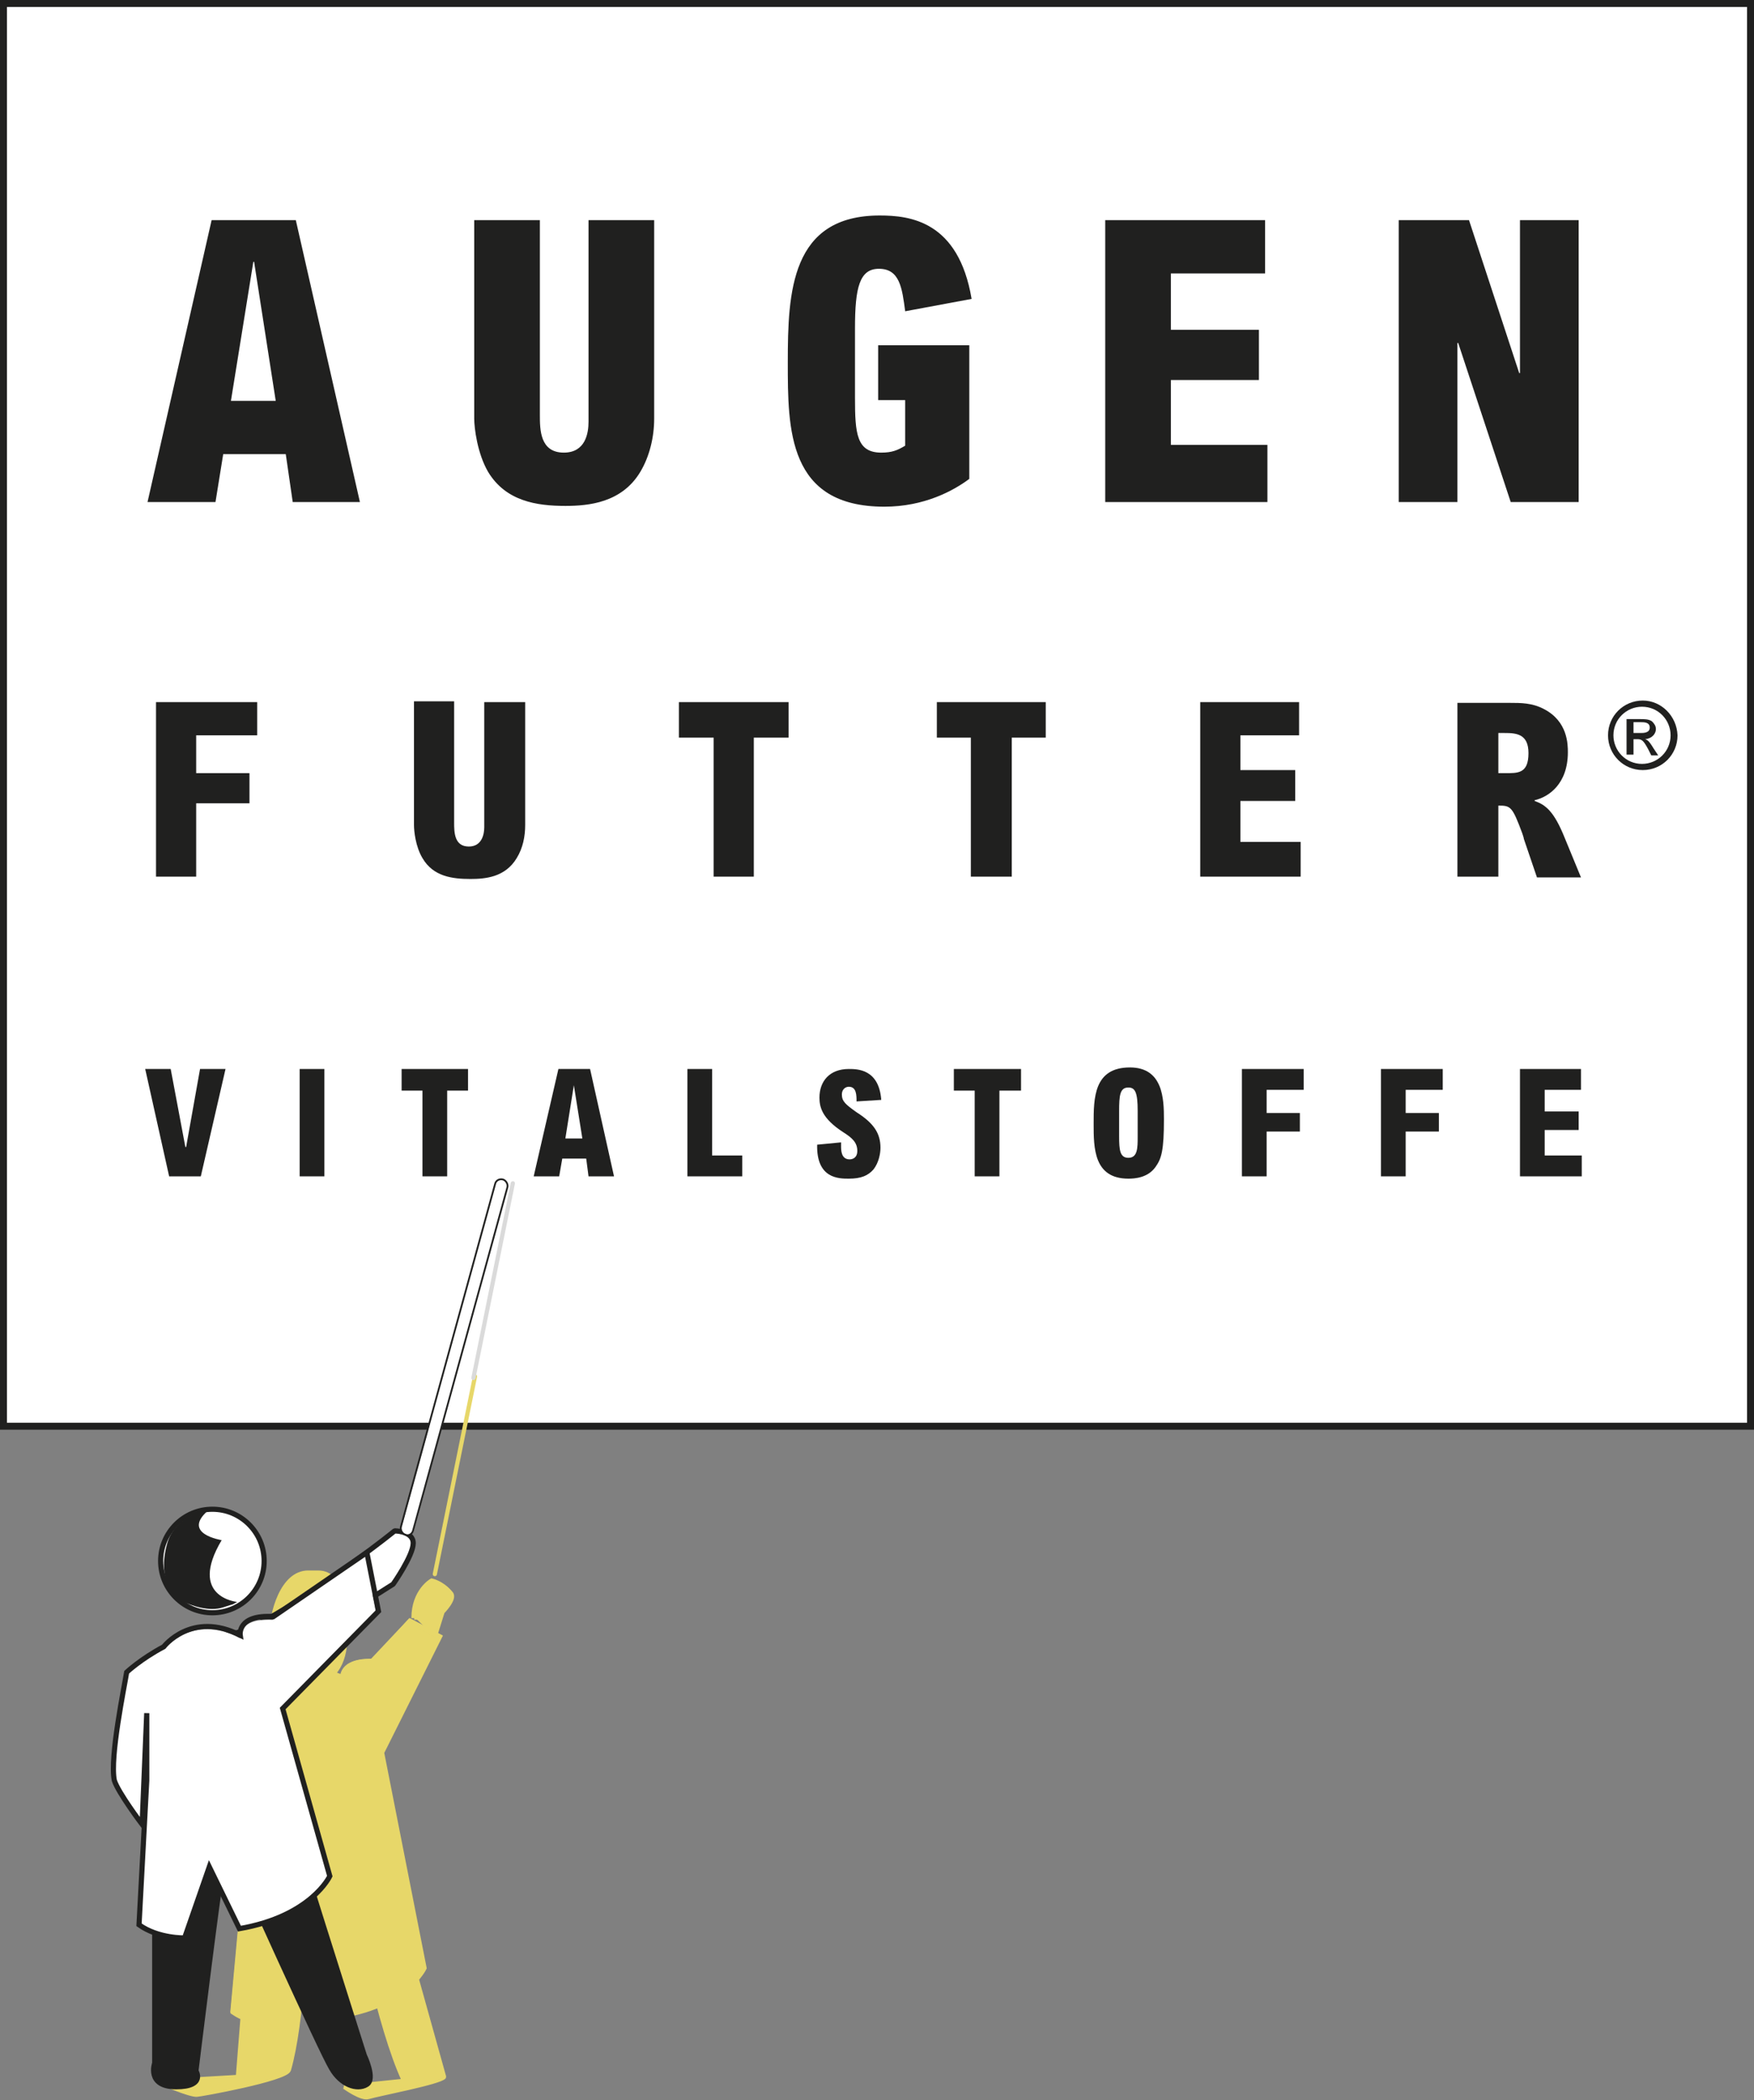 <?xml version="1.0" encoding="utf-8"?>
<!-- Generator: Adobe Illustrator 25.4.1, SVG Export Plug-In . SVG Version: 6.00 Build 0)  -->
<svg version="1.1" id="Ebene_1" xmlns="http://www.w3.org/2000/svg" xmlns:xlink="http://www.w3.org/1999/xlink" x="0px" y="0px"
	 viewBox="0 0 227.1 271.9" style="enable-background:new 0 0 227.1 271.9;" xml:space="preserve">
<rect x="0" y="0" width="227.1" height="271.9" fill="#808080" stroke="none"/>
<style type="text/css">
	.st0{fill:#FFFFFF;}
	.st1{fill:#20201F;}
	.st2{fill:#E3E4E3;}
	.st3{fill:#E7D769;}
	.st4{fill:none;stroke:#E7D769;stroke-width:0.546;stroke-miterlimit:1;}
	.st5{fill:none;stroke:#E7D769;stroke-width:0.676;stroke-miterlimit:10;}
	.st6{fill:none;stroke:#E7D769;stroke-width:0.546;stroke-linecap:round;stroke-miterlimit:1;}
	.st7{fill:none;stroke:#DADADA;stroke-width:0.546;stroke-linecap:round;stroke-miterlimit:1;}
	.st8{fill:none;stroke:#E7D769;stroke-width:0.546;stroke-miterlimit:3;}
	.st9{fill:none;stroke:#20201F;stroke-width:0.668;stroke-miterlimit:1;}
	.st10{fill:none;stroke:#20201F;stroke-width:0.606;stroke-miterlimit:1;}
	.st11{fill:none;stroke:#20201F;stroke-width:0.668;stroke-miterlimit:3;}
	.st12{fill:none;stroke:#20201F;stroke-width:0.23;}
</style>
<rect x="0.5" y="0.5" class="st0" width="226.2" height="184.2"/>
<path class="st1" d="M227.1,185.1H0V0h227.1V185.1z M0.9,184.2h225.3V0.9H0.9V184.2z"/>
<path class="st1" d="M27.4,28.5L19.1,65h8.8l1-6.2h8.1l0.9,6.2h8.7l-8.3-36.5H27.4z M29.9,51.9l2.9-18h0.1l2.8,18H29.9z"/>
<path class="st1" d="M69.9,28.5v25.2c0,1.9,0,4.9,3.1,4.9c2.8,0,3.2-2.5,3.2-4V28.5h8.5v25.7c0,2.4-0.6,4.9-1.8,6.9
	c-2.4,4-6.7,4.4-9.7,4.4c-3.7,0-7.7-0.6-10-4.4c-1.4-2.4-1.8-5.7-1.8-6.9V28.5H69.9z"/>
<path class="st1" d="M125.5,44.7V62c-2,1.5-5.8,3.6-11,3.6c-12.5,0-12.5-10-12.5-18.7c0-9.1,0.4-19,11.9-19
	c3.9,0,10.2,0.7,11.9,10.8l-8.6,1.6c-0.4-3-0.7-5.5-3.4-5.5c-2.5,0-3.1,2.4-3.1,7.7v9c0,4.6,0.2,7.1,3.4,7.1c1.4,0,2.1-0.3,3.1-0.9
	v-5.9h-3.5v-7.1H125.5z"/>
<polygon class="st1" points="163.8,28.5 163.8,35.4 151.6,35.4 151.6,42.7 163,42.7 163,49.2 151.6,49.2 151.6,57.6 164.1,57.6 
	164.1,65 143.1,65 143.1,28.5 "/>
<polygon class="st1" points="190.2,28.5 196.7,48.3 196.8,48.3 196.8,28.5 204.4,28.5 204.4,65 195.6,65 188.8,44.4 188.7,44.4 
	188.7,65 181.1,65 181.1,28.5 "/>
<polygon class="st1" points="33.3,90.9 33.3,95.2 25.4,95.2 25.4,100.1 32.3,100.1 32.3,104 25.4,104 25.4,113.5 20.2,113.5 
	20.2,90.9 "/>
<path class="st1" d="M58.8,90.9v15.6c0,1.2,0,3.1,1.9,3.1c1.7,0,2-1.6,2-2.5V90.9h5.3v15.9c0,1.5-0.3,3-1.1,4.3
	c-1.5,2.5-4.1,2.7-6,2.7c-2.3,0-4.8-0.3-6.2-2.7c-0.9-1.5-1.1-3.5-1.1-4.3v-16H58.8z"/>
<polygon class="st1" points="102.1,90.9 102.1,95.5 97.6,95.5 97.6,113.5 92.4,113.5 92.4,95.5 87.9,95.5 87.9,90.9 "/>
<polygon class="st1" points="135.4,90.9 135.4,95.5 131,95.5 131,113.5 125.7,113.5 125.7,95.5 121.3,95.5 121.3,90.9 "/>
<polygon class="st1" points="168.2,90.9 168.2,95.2 160.6,95.2 160.6,99.7 167.7,99.7 167.7,103.7 160.6,103.7 160.6,109 168.4,109 
	168.4,113.5 155.4,113.5 155.4,90.9 "/>
<path class="st1" d="M188.7,90.9v22.6h5.3v-9.2c1.6,0,1.8,0.1,3.1,3.6c0.1,0.3,0.2,0.6,0.2,0.7l0.1,0.3l1.6,4.7h5.7l-2.1-5.1
	c-1.4-3.5-2.5-4.3-3.9-4.8v-0.1c1.8-0.4,4.3-2.1,4.3-6.2c0-1,0-4-3.1-5.6c-1.5-0.8-3-0.8-4.4-0.8H188.7z M194,94.9h0.8
	c1.5,0,3.1,0.1,3.1,2.6c0,2.7-1.4,2.6-3.1,2.6H194V94.9z"/>
<polygon class="st1" points="22.1,138.4 24,148.5 24.1,148.5 25.9,138.4 29.2,138.4 26,152.3 21.9,152.3 18.8,138.4 "/>
<rect x="38.8" y="138.4" class="st1" width="3.2" height="13.9"/>
<polygon class="st1" points="60.6,138.4 60.6,141.2 57.9,141.2 57.9,152.3 54.7,152.3 54.7,141.2 52,141.2 52,138.4 "/>
<path class="st1" d="M72.3,138.4l-3.2,13.9h3.3l0.4-2.3h3.1l0.3,2.3h3.3l-3.1-13.9H72.3z M73.2,147.4l1.1-6.9h0l1.1,6.9H73.2z"/>
<polygon class="st1" points="92.2,138.4 92.2,149.6 96.1,149.6 96.1,152.3 89,152.3 89,138.4 "/>
<path class="st1" d="M110.9,142.6c0-0.8,0-1.9-1-1.9c-0.4,0-0.9,0.3-0.9,1c0,0.9,0.5,1.3,1.9,2.3c2.2,1.4,3.1,2.7,3.1,4.6
	c0,0.7-0.2,1.9-0.9,2.8c-0.7,0.8-1.6,1.2-3.2,1.2c-1.3,0-4.2,0-4.1-4.4l3.1-0.3c0,0.2,0,0.3,0,0.5c0,0.5,0,1.7,1.1,1.7
	c0.4,0,1-0.2,1-1.1c0-1.1-0.7-1.7-1.8-2.4c-2.8-1.8-3.1-3.3-3.1-4.5c0-2.1,1.3-3.7,3.8-3.7c1.1,0,3.9,0,4.2,4L110.9,142.6z"/>
<polygon class="st1" points="132.2,138.4 132.2,141.2 129.4,141.2 129.4,152.3 126.2,152.3 126.2,141.2 123.5,141.2 123.5,138.4 "/>
<path class="st1" d="M141.6,145.5c0,3.1,0,7.1,4.5,7.1c0.8,0,2.5-0.1,3.5-1.5c0.8-1.1,1.1-2.2,1.1-6.2c0-2.6-0.1-6.7-4.4-6.7
	C141.6,138.2,141.6,142.2,141.6,145.5 M144.9,143.9c0-2.1,0.1-3.1,1.2-3.1c0.9,0,1.2,0.7,1.2,3v3.4c0,1.4,0,2.7-1.2,2.7
	c-1.1,0-1.2-1-1.2-2.8V143.9z"/>
<polygon class="st1" points="168.8,138.4 168.8,141.1 164,141.1 164,144.1 168.3,144.1 168.3,146.5 164,146.5 164,152.3 
	160.8,152.3 160.8,138.4 "/>
<polygon class="st1" points="186.8,138.4 186.8,141.1 182,141.1 182,144.1 186.3,144.1 186.3,146.5 182,146.5 182,152.3 
	178.8,152.3 178.8,138.4 "/>
<polygon class="st1" points="204.7,138.4 204.7,141.1 200,141.1 200,143.9 204.4,143.9 204.4,146.3 200,146.3 200,149.6 
	204.8,149.6 204.8,152.3 196.8,152.3 196.8,138.4 "/>
<path class="st1" d="M212.6,91.5c2.1,0,3.7,1.7,3.7,3.7c0,2.1-1.7,3.7-3.7,3.7c-2.1,0-3.7-1.7-3.7-3.7
	C208.9,93.1,210.6,91.5,212.6,91.5 M212.7,90.7c-2.5,0-4.5,2-4.5,4.5c0,2.5,2,4.5,4.5,4.5c2.5,0,4.5-2,4.5-4.5
	C217.1,92.7,215.1,90.7,212.7,90.7 M210.7,97.7h0.8v-2h0.5c0.6,0,0.8,0.2,1.4,1.3l0.4,0.8h0.9l-0.6-0.9c-0.6-1-0.8-1.1-1.1-1.2v0
	c1-0.1,1.4-0.8,1.4-1.3c0-0.4-0.2-0.7-0.5-1c-0.4-0.3-1-0.3-1.6-0.3h-1.7V97.7z M211.5,93.5h0.9c0.5,0,1.2,0,1.2,0.7
	c0,0.7-0.8,0.7-1.2,0.7h-0.9V93.5z"/>
<path class="st2" d="M39.9,203.7c-3.2,0-4.6,5-4.6,8.2c0,3.2,1.4,5.8,4.6,5.8c3.2,0,4.6-2.6,4.6-5.8c0-3.2-0.2-8.2-3.4-8.2H39.9z"/>
<path class="st3" d="M39.9,203.7c-3.2,0-4.6,5-4.6,8.2c0,3.2,1.4,5.8,4.6,5.8c3.2,0,4.6-2.6,4.6-5.8c0-3.2-0.2-8.2-3.4-8.2H39.9z"/>
<path class="st4" d="M39.9,203.6c-3.3,0-4.8,5.1-4.8,8.4c0,3.3,1.5,6,4.8,6c3.3,0,4.8-2.7,4.8-6c0-3.3-0.2-8.4-3.5-8.4H39.9z"/>
<path class="st2" d="M48.1,235.5c1.8,6.2,9.3,33.4,9.3,33.4c-0.5,0.7-8.5,2.2-9.8,2.6c-0.9,0.3-3.1-1.3-3.1-1.3l7.7-0.8
	c-3.3-7-6-22.1-6-22.1s-6-1.4-6.4,0.7c-0.3,1.4-0.6,13.8-2.4,19.9c-0.3,1.1-11.5,3.2-11.9,3.2c-0.9,0.1-4.9-1.7-4.9-1.7l10.2-0.6
	l1.2-15.1"/>
<path class="st3" d="M48.1,235.5c1.8,6.2,9.3,33.4,9.3,33.4c-0.5,0.7-8.5,2.2-9.8,2.6c-0.9,0.3-3.1-1.3-3.1-1.3l7.7-0.8
	c-3.3-7-6-22.1-6-22.1s-6-1.4-6.4,0.7c-0.3,1.4-0.6,13.8-2.4,19.9c-0.3,1.1-11.5,3.2-11.9,3.2c-0.9,0.1-4.9-1.7-4.9-1.7l10.2-0.6
	l1.2-15.1"/>
<path class="st4" d="M48.1,235.4c1.8,6.2,9.4,33.5,9.4,33.5c-0.5,0.7-8.5,2.2-9.8,2.6c-0.9,0.3-3.1-1.3-3.1-1.3l7.7-0.8
	c-3.3-7.1-6.1-22.1-6.1-22.1s-6-1.4-6.4,0.7c-0.3,1.5-0.6,13.8-2.4,20c-0.4,1.2-11.5,3.2-11.9,3.2c-0.9,0.1-5-1.7-5-1.7l10.3-0.6
	l1.2-15.2"/>
<path class="st3" d="M53.8,209.5c0-3.4,2.2-4.6,2.2-4.6s1.2,0.3,2.1,1.4c0.5,0.6-1,2.4-1,2.4l-0.9,3.1"/>
<path class="st5" d="M53.6,209.5c0-3.5,2.3-4.8,2.3-4.8s1.3,0.3,2.2,1.4c0.6,0.7-1.1,2.4-1.1,2.4l-1,3.2"/>
<path class="st4" d="M53.9,209.7c0-3.4,2.3-4.8,2.3-4.8s1.3,0.3,2.2,1.4c0.6,0.7-1.1,2.4-1.1,2.4l-1,3.2"/>
<line class="st6" x1="56.3" y1="203.8" x2="61.5" y2="178.2"/>
<line class="st7" x1="61.3" y1="178.4" x2="66.4" y2="153.2"/>
<path class="st3" d="M52.9,210.1l3.7,2l-7.4,14.9l5.4,27.7c0,0-2.2,4.7-10.4,6.1l-5.8-7.1l-2.8,8.2c0,0-3,0.1-5.3-1.5l2.1-22.7
	l4.8-7.8L33,241.5c0,0,0.2-11.1,0.7-15.3c0,0,0.3-2.6,3-4c0,0,2-7.8,7.7-4.9c0,0-0.3-2.4,3.8-2.2L52.9,210.1z"/>
<path class="st5" d="M53.1,209.9l3.8,2l-7.5,15l5.5,27.9c0,0-2.2,4.7-10.5,6.1l-5.9-7.2l-2.9,8.3c0,0-3.1,0.1-5.4-1.5l2.1-22.9
	l4.9-7.8l-4.2,11.9c0,0,0.2-11.2,0.7-15.5c0,0,0.3-2.6,3-4c0,0,2.1-7.9,7.8-4.9c0,0-0.3-2.4,3.9-2.2L53.1,209.9z"/>
<path class="st8" d="M53,209.9l3.7,2l-7.5,14.9l5.5,27.9c0,0-2.2,4.7-10.5,6.1l-5.9-7.2l-2.8,8.3c0,0-3.1,0.1-5.4-1.5l2.1-22.9
	l4.9-7.8l-4.2,11.9c0,0,0.2-11.2,0.7-15.4c0,0,0.3-2.6,3-4c0,0,2.1-7.9,7.7-4.9c0,0-0.3-2.4,3.8-2.2L53,209.9z"/>
<path class="st0" d="M27.5,195.6c-3.6,0-6.5,2.9-6.5,6.5c0,3.6,2.9,6.5,6.5,6.5c3.6,0,6.5-2.9,6.5-6.5
	C34,198.5,31.1,195.6,27.5,195.6"/>
<path class="st9" d="M27.5,195.4c-3.7,0-6.7,3-6.7,6.7c0,3.7,3,6.7,6.7,6.7c3.7,0,6.7-3,6.7-6.7C34.2,198.4,31.2,195.4,27.5,195.4z"
	/>
<path class="st1" d="M47.1,207.4l-6.9,6.5c0,0-7.4,5.8-5.4,12.9c2,7.1,12.2,39.2,12.2,39.2s1.5,3.1,0.3,3.8c-1.3,0.8-3.3,0-4.6-2
	c-1.3-2-12.2-26.4-12.2-26.4s-1.3-1.5-1.8,0.8c-0.5,2.3-3.3,25.9-3.3,25.9s1.3,2-2.6,2s-2.8-3.1-2.8-3.1v-47.1c0,0-1.3-8.2,9.2-8.2
	c3.1,0,11.2-5.6,16.6-9.5"/>
<path class="st10" d="M47.2,207.3l-6.9,6.5c0,0-7.5,5.8-5.4,13c2.1,7.2,12.3,39.3,12.3,39.3s1.5,3.1,0.3,3.8c-1.3,0.8-3.4,0-4.6-2.1
	c-1.3-2.1-12.3-26.5-12.3-26.5s-1.3-1.5-1.8,0.8c-0.5,2.3-3.4,26-3.4,26s1.3,2.1-2.6,2.1c-3.9,0-2.8-3.1-2.8-3.1v-47.3
	c0,0-1.3-8.2,9.3-8.2c3.1,0,11.3-5.6,16.8-9.6"/>
<path class="st0" d="M45.9,202.3c3-2.2,5.1-3.8,5.1-3.8s2.3,0,2.3,1.5c0,1.5-2.5,5.2-2.5,5.2l-3.7,2.3"/>
<path class="st9" d="M45.8,202.2c3.1-2.2,5.3-4,5.3-4s2.4,0,2.4,1.6c0,1.6-2.6,5.3-2.6,5.3l-3.8,2.4"/>
<path class="st1" d="M28.7,199.4c0,0-5.2-0.8-1.8-3.8c0,0-4.3,0.5-5.3,4.4c-1.2,4.5,0.8,6.7,2,7.3c1.2,0.6,3.5,1.4,5.3,0.8
	c1.8-0.6,0.9-0.2,1.8-0.7c0.7-0.5,0,0,0,0S24.3,206.8,28.7,199.4"/>
<path class="st0" d="M47.3,201.3l1.4,7.6l-12.3,12.5l6,21.5c0,0-2.4,5.2-11.5,6.7l-3.8-7.9l-3.1,9.1c0,0-3.4,0.1-5.9-1.7l1-18.6
	v-8.7l-0.6,14.3c0,0-3.1-4.1-3.6-5.6c-0.6-3,1.3-12,1.6-13.8c0,0,1.8-1.7,4.8-3.2c0,0,3.6-4.7,9.8-1.4c0,0-0.4-2.6,4.2-2.4
	L47.3,201.3z"/>
<path class="st11" d="M47.5,201l1.5,7.6l-12.4,12.6l6.1,21.7c0,0-2.4,5.2-11.7,6.8l-3.9-8l-3.2,9.2c0,0-3.4,0.1-5.9-1.7l1-18.7v-8.7
	l-0.6,14.4c0,0-3.1-4.1-3.6-5.7c-0.6-3,1.3-12.1,1.6-14c0,0,1.8-1.7,4.8-3.3c0,0,3.6-4.7,9.9-1.5c0,0-0.4-2.7,4.3-2.4L47.5,201z"/>
<path class="st0" d="M53.6,198.1c-0.1,0.5-0.6,0.7-1,0.6c-0.4-0.1-0.7-0.6-0.6-1l12.1-44.3c0.1-0.5,0.6-0.7,1-0.6
	c0.4,0.1,0.7,0.6,0.6,1L53.6,198.1z"/>
<path class="st12" d="M53.5,198.1c-0.1,0.5-0.6,0.8-1,0.6c-0.4-0.1-0.7-0.6-0.6-1l12.2-44.4c0.1-0.5,0.6-0.7,1-0.6
	c0.4,0.1,0.7,0.6,0.6,1L53.5,198.1z"/>
</svg>
